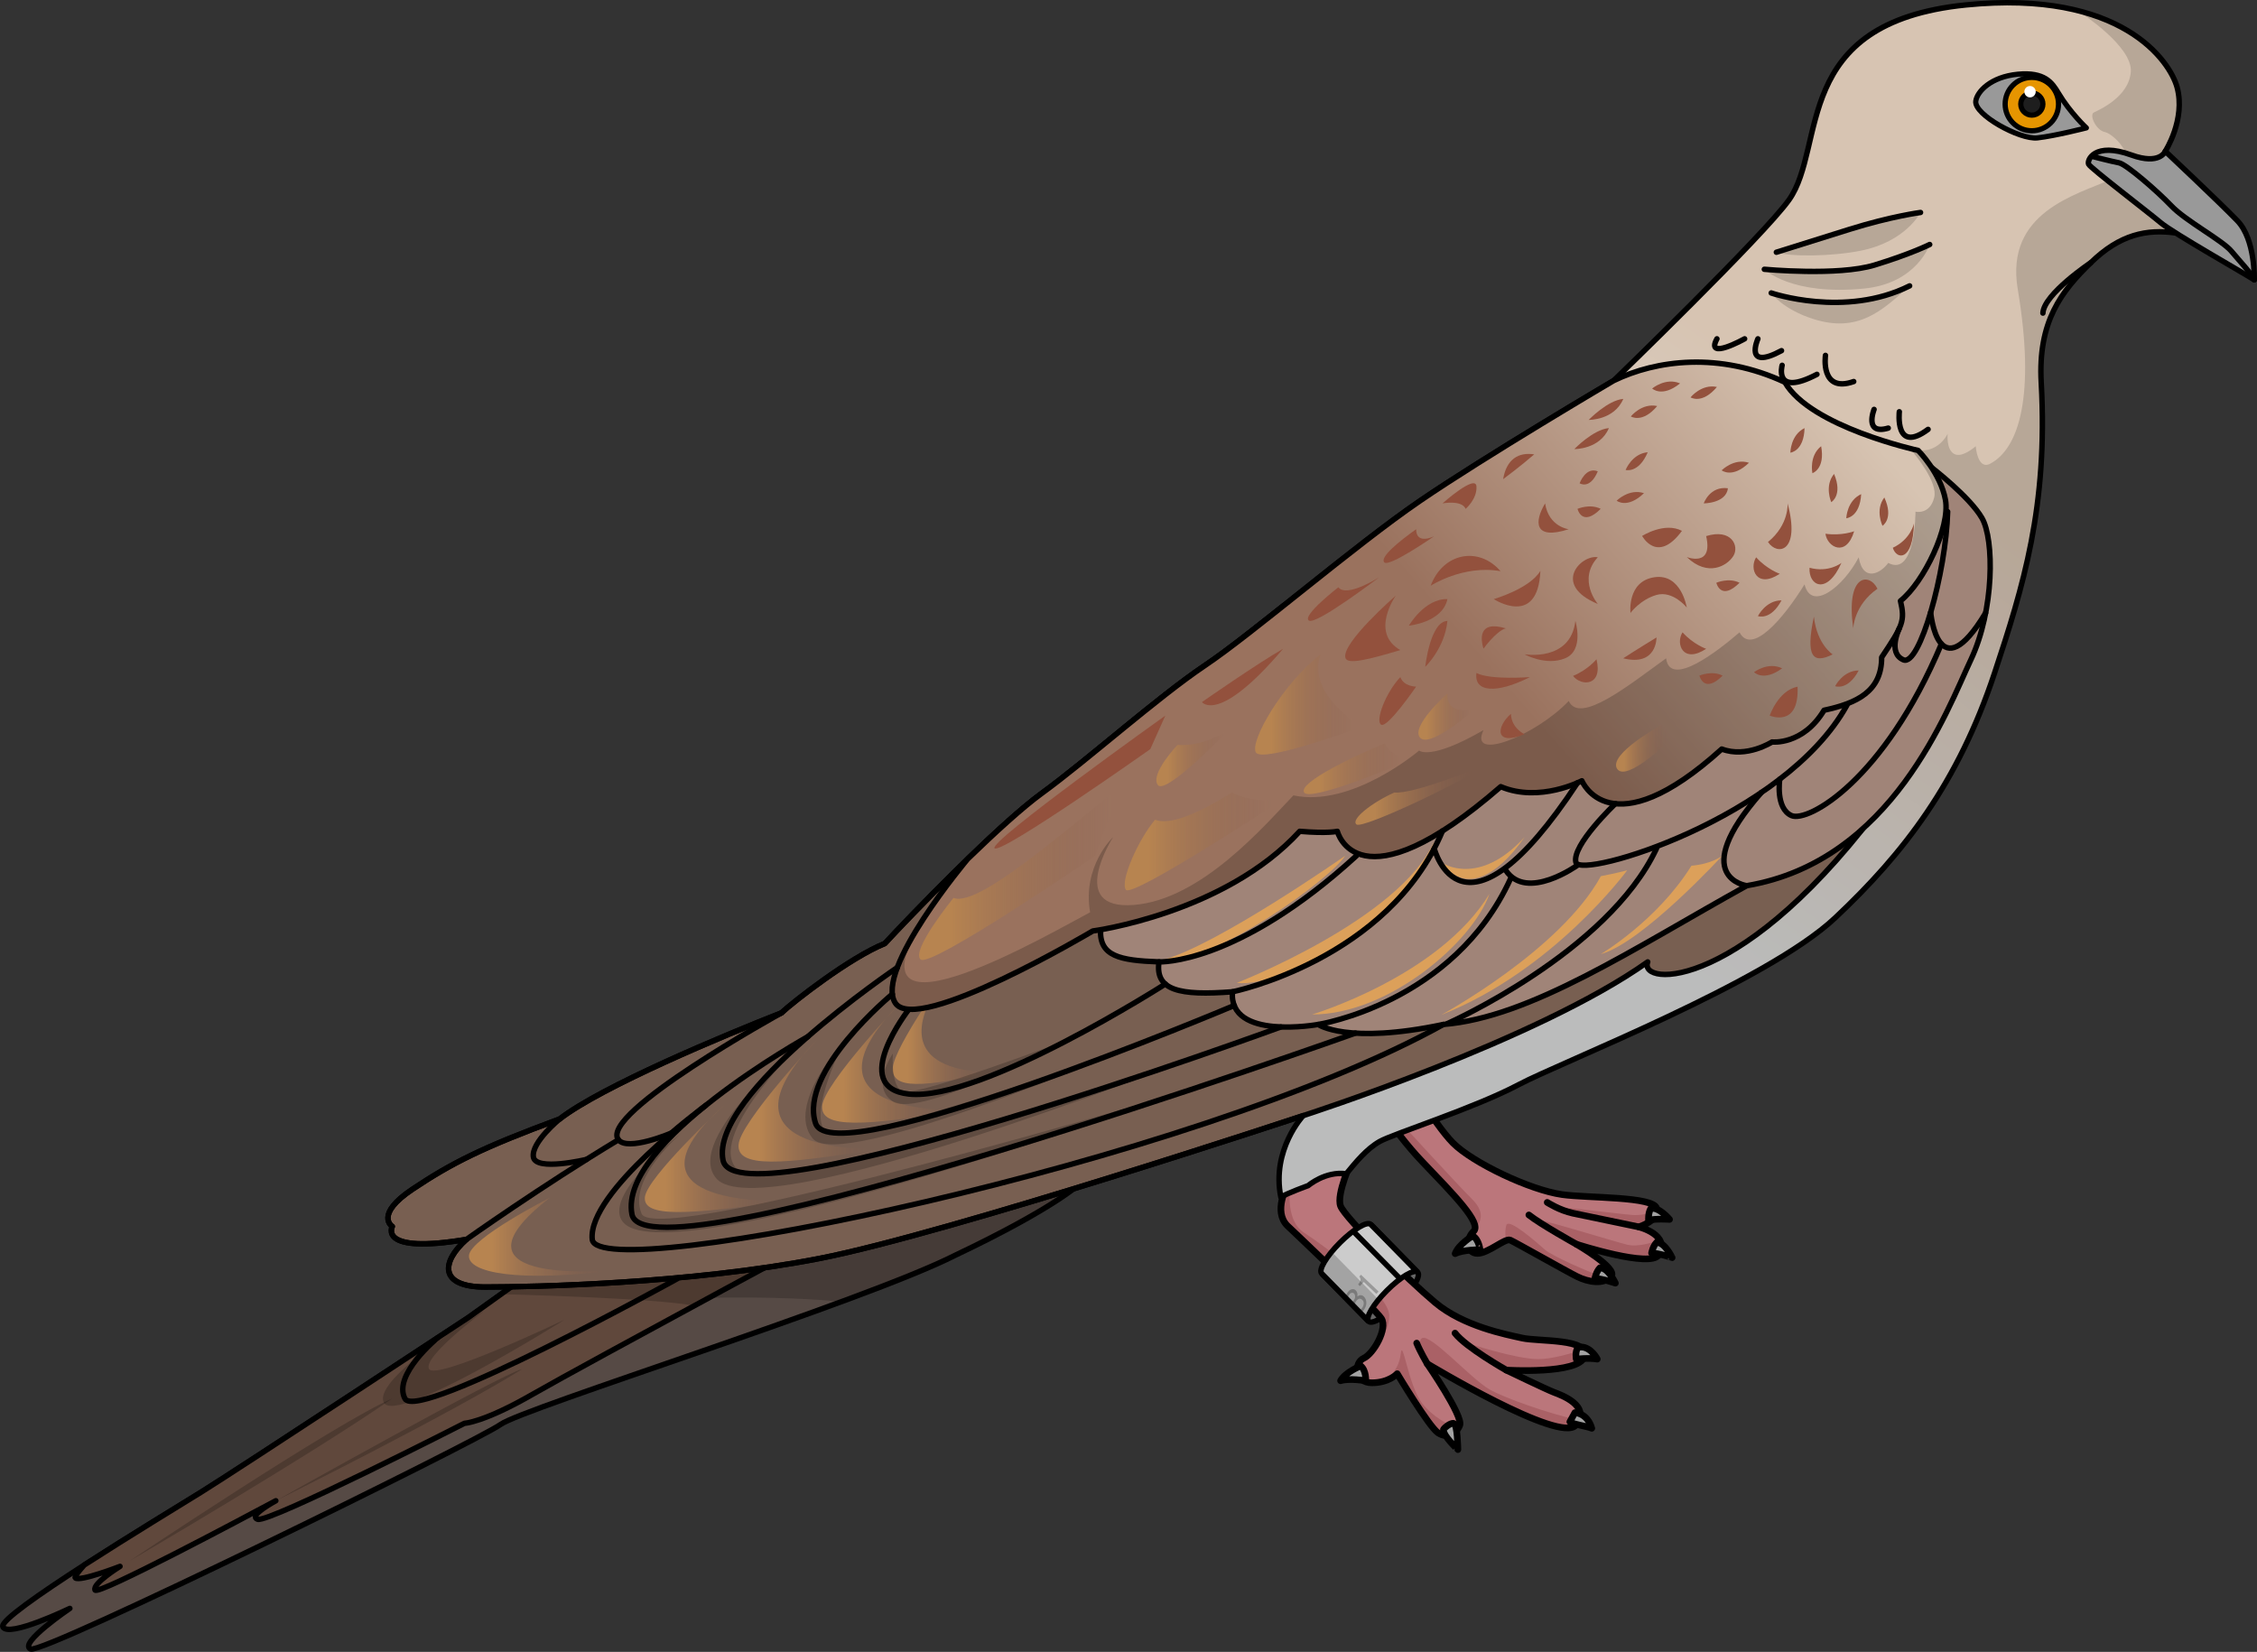 <?xml version="1.0" encoding="utf-8"?>
<!-- Generator: Adobe Illustrator 25.2.1, SVG Export Plug-In . SVG Version: 6.00 Build 0)  -->
<svg version="1.1" id="Camada_1" xmlns="http://www.w3.org/2000/svg" xmlns:xlink="http://www.w3.org/1999/xlink" x="0px" y="0px"
	 width="414.707px" height="303.54px" viewBox="0 0 414.707 303.54" enable-background="new 0 0 414.707 303.54"
	 xml:space="preserve">
<rect x="0" y="0" width="414.707" height="303.54" fill="#333333" stroke="none"/>
<g>
	<path fill="#666666" stroke="#000000" stroke-miterlimit="10" d="M251.47,242.807c0.636,0.636,3.17-0.868,5.661-3.36
		c2.491-2.491,3.995-5.026,3.36-5.661l-8.622-8.798c0.636,0.636-0.868,3.17-3.36,5.661c-2.491,2.491-5.026,3.995-5.661,3.36
		L251.47,242.807z"/>
	<g>
		<path fill="#BB767B" d="M270.745,226.288c-1.395,1.27-1.301,4.031,0.715,4.031c2.014,0,5.09-2.863,6.045-2.439
			c0.955,0.424,10.141,5.633,12.262,6.693c2.121,1.062,4.881,1.484,6.26,0c1.379-1.484-6.365-5.939-6.365-5.939
			s13.73,4.459,15.168,1.91c2.08-3.684-3.711-5.092-3.711-5.092s3.818-1.168,3.287-3.395c-0.529-2.229-12.605-1.883-17.361-2.547
			c-5.898-0.822-16.434-5.846-20.041-9.453c-3.605-3.605-9.738-14.215-9.738-14.215l-6.111,3.926c0,0,4.457,7.701,10.168,13.684
			C267.048,219.454,272.378,224.8,270.745,226.288z"/>
		<g>
			<path fill="#AA6166" d="M295.515,234.99c-3.938-1.297-10.441-4.312-11.565-5.289c-1.533-1.332-6.767-6.004-7.178-4.555
				c-0.408,1.447,0,2.801,0,2.801l0,0c0.305-0.109,0.555-0.145,0.732-0.066c0.955,0.424,10.141,5.633,12.262,6.693
				C291.653,235.519,294.04,235.949,295.515,234.99z"/>
			<path fill="#AA6166" d="M286.364,222.044c0.785,0.566,8,2.186,8,2.186l8.148,1.715c-0.767-0.336-1.395-0.492-1.395-0.492
				s3.234-0.994,3.328-2.891c-1.342,0.426-3.06,0.818-4.58,0.693C296.817,223.005,285.581,221.478,286.364,222.044z"/>
			<path fill="#AA6166" d="M255.847,206.835c1.57,2.143,3.439,4.486,5.475,6.617c5.354,5.611,10.356,10.646,9.652,12.494
				c0,0,0.002,0,0.002-0.002c2.025-2.379,0.994-4.178-0.84-5.955c-1.834-1.775-12.645-13.57-12.645-13.57L255.847,206.835z"/>
			<path fill="#AA6166" d="M304.829,230.544c0.629-1.113,0.533-2.016,0.1-2.738c-1.078,0.496-3.943,1.389-5.91,0.922
				c-2.391-0.566-18.1-5.473-16.734-4.498c1.084,0.773,6.848,3.756,9.191,4.959C295.253,230.296,303.716,232.517,304.829,230.544z"
				/>
		</g>
		
			<path fill="none" stroke="#000000" stroke-width="1.224" stroke-linecap="round" stroke-linejoin="round" stroke-miterlimit="10" d="
			M270.745,226.288c-1.395,1.27-1.301,4.031,0.715,4.031c2.014,0,5.09-2.863,6.045-2.439c0.955,0.424,10.141,5.633,12.262,6.693
			c2.121,1.062,4.881,1.484,6.26,0c1.379-1.484-6.365-5.939-6.365-5.939s13.73,4.459,15.168,1.91
			c2.08-3.684-3.711-5.092-3.711-5.092s3.818-1.168,3.287-3.395c-0.529-2.229-12.605-1.883-17.361-2.547
			c-5.898-0.822-16.434-5.846-20.041-9.453c-3.605-3.605-9.738-14.215-9.738-14.215l-6.111,3.926c0,0,4.457,7.701,10.168,13.684
			C267.048,219.454,272.378,224.8,270.745,226.288z"/>
		
			<path fill="none" stroke="#000000" stroke-width="1.224" stroke-linecap="round" stroke-linejoin="round" stroke-miterlimit="10" d="
			M301.118,225.452c0,0-9.621-1.986-12.1-2.516c-2.477-0.531-4.727-1.986-4.727-1.986"/>
		
			<path fill="none" stroke="#000000" stroke-width="1.224" stroke-linecap="round" stroke-linejoin="round" stroke-miterlimit="10" d="
			M289.661,228.634c0,0-6.621-3.682-8.742-5.379"/>
		
			<path fill="#A3A3A3" stroke="#000000" stroke-width="1.224" stroke-linecap="round" stroke-linejoin="round" stroke-miterlimit="10" d="
			M303.466,230.265c0,0,0.225-1.26,0.934-1.969c1.549,0,2.84,2.807,2.84,2.807S304.755,230.265,303.466,230.265z"/>
		
			<path fill="#A3A3A3" stroke="#000000" stroke-width="1.224" stroke-linecap="round" stroke-linejoin="round" stroke-miterlimit="10" d="
			M302.905,224.23c0,0-0.105-1.275,0.4-2.143c1.496-0.395,3.461,1.988,3.461,1.988S304.153,223.9,302.905,224.23z"/>
		
			<path fill="#A3A3A3" stroke="#000000" stroke-width="1.224" stroke-linecap="round" stroke-linejoin="round" stroke-miterlimit="10" d="
			M293.044,234.929c0,0,0.23-1.258,0.943-1.963c1.549,0.006,2.826,2.818,2.826,2.818S294.335,234.935,293.044,234.929z"/>
		
			<path fill="#A3A3A3" stroke="#000000" stroke-width="1.224" stroke-linecap="round" stroke-linejoin="round" stroke-miterlimit="10" d="
			M270.595,227.093c0,0-2.611,1.578-3.221,3.271c1.426-0.725,4.564-0.732,4.564-0.732S271.745,227.734,270.595,227.093z"/>
		<path fill="#564A45" d="M127.314,212.605l-41.238,29.49c0,0-41.933,27.633-49.148,32.115c-7.216,4.48-37.405,22.65-36.403,24.727
			c1.004,2.078,12.312-3.383,12.312-3.383s-9.545,6.459-7.209,7.467c2.336,1.004,82.254-38.297,86.363-41.277
			c4.109-2.98,66.791-22.576,83.586-31.111c17.941-8.521,22.701-13.002,22.701-13.002L127.314,212.605z"/>
		<path opacity="0.2" d="M130.205,238.503c0,0,12.771-0.43,24.391,0.695c8.91-3.287,16.547-6.312,20.98-8.566
			c17.941-8.521,22.701-13.002,22.701-13.002l-54.072-3.828c-8.848,1.408-15.127,2.375-15.738,2.381L130.205,238.503z"/>
		<path fill="none" stroke="#000000" stroke-linecap="round" stroke-linejoin="round" stroke-miterlimit="10" d="M127.314,212.605
			l-41.238,29.49c0,0-41.933,27.633-49.148,32.115c-7.216,4.48-37.405,22.65-36.403,24.727c1.004,2.078,12.312-3.383,12.312-3.383
			s-9.545,6.459-7.209,7.467c2.336,1.004,82.254-38.297,86.363-41.277c4.109-2.98,66.791-22.576,83.586-31.111
			c17.941-8.521,22.701-13.002,22.701-13.002L127.314,212.605z"/>
		<path fill="#60483C" d="M127.314,212.605l-41.238,29.49c0,0-41.933,27.633-49.148,32.115c-3.633,2.256-13.092,7.984-21.46,13.379
			c-1.16,1.299-1.835,2.201-1.639,2.361c0.884,0.725,8.225-2.119,8.225-2.119s-5.145,3.193-4.587,4.348
			c0.498,1.029,27.396-13.293,33.214-16.406c-1.765,0.984-4.85,2.883-3.348,3.406c2.052,0.717,38.011-17.641,38.011-17.641
			s3.498-0.123,12.625-5.387c9.129-5.26,63.381-34.457,63.381-34.457l1.447,0.096c0,0,3.529-3.32,6.42-6.219L127.314,212.605z"/>
		<path opacity="0.2" d="M92.07,237.81c0,0,29.074,0.721,35.463,2.146c5.107-2.766,15.318-8.385,15.318-8.385l-45.979,2.803
			L92.07,237.81z"/>
		<path fill="none" stroke="#000000" stroke-linecap="round" stroke-linejoin="round" stroke-miterlimit="10" d="M127.314,212.605
			l-41.238,29.49c0,0-41.933,27.633-49.148,32.115c-3.633,2.256-13.092,7.984-21.46,13.379c-1.16,1.299-1.835,2.201-1.639,2.361
			c0.884,0.725,8.225-2.119,8.225-2.119s-5.145,3.193-4.587,4.348c0.498,1.029,27.396-13.293,33.214-16.406
			c-1.765,0.984-4.85,2.883-3.348,3.406c2.052,0.717,38.011-17.641,38.011-17.641s3.498-0.123,12.625-5.387
			c9.129-5.26,63.381-34.457,63.381-34.457l1.447,0.096c0,0,3.529-3.32,6.42-6.219L127.314,212.605z"/>
		<path opacity="0.2" d="M89.037,240.835c0,0-20.384,12.197-18.553,16.803c1.832,4.607,33.23-15.123,33.23-15.123
			s-23.701,11.307-24.894,9.039C77.627,249.286,89.037,240.835,89.037,240.835z"/>
		<path opacity="0.2" d="M23.848,286.814c0,0,37.772-25.305,48.166-29.801C57.324,267.247,23.848,286.814,23.848,286.814z"/>
		<path opacity="0.2" d="M50.681,275.773c0,0,41.573-23.35,45.255-24.186C82.887,259.745,50.681,275.773,50.681,275.773z"/>
		<path fill="#BB767B" d="M236.542,217.884c0,0-2.67,4.674,0,7.344c0,0,16.119,15.232,17.287,17.068
			c1.168,1.836-1.434,6.463-3.27,7.297c-1.836,0.832-1.668,4.506,1.502,4.506c3.17,0,4.672-1.668,4.672-1.668
			s5.817,9.721,7.484,10.848c1.67,1.125,3.336,0.289,4.006-1.379c0.668-1.67-5.982-11.307-5.982-11.307s24.48,14.773,27.318,11.268
			c2.838-3.504-2.67-5.506-4.004-6.006c-1.336-0.502-8.783-4.092-8.783-4.092s13.346,0.834,14.381-2.504
			c1.035-3.338-8.453-2.715-11.459-3.383c-3.004-0.666-10.795-2.164-15.967-6.502c-5.174-4.34-16.572-15.574-17.406-17.744
			c-0.836-2.17,2.068-8.418,2.068-8.418L236.542,217.884z"/>
		<g>
			<path fill="#AA6166" d="M257.386,248.701c-0.328,2.916-2.111,4.285-2.111,4.285l-0.658,0.691
				c1.418-0.494,2.117-1.246,2.117-1.246s5.817,9.721,7.484,10.848c1.492,1.006,2.975,0.439,3.754-0.881
				c-1.822-0.434-4.772-2.105-6.697-4.574C258.796,254.644,257.714,245.783,257.386,248.701z"/>
			<path fill="#AA6166" d="M269.657,246.806c0,0,2.691,2.232,5.137,3.787c0.715,0.455,1.906,0.867,3.225,1.225
				c3.34,0.111,12.295,0.152,13.135-2.559c0.164-0.531,0.06-0.961-0.238-1.312c-2.6,0.896-5.904,1.793-8.225,1.799
				C278.509,249.759,269.657,246.806,269.657,246.806z"/>
			<path fill="#AA6166" d="M253.829,242.296c0.668,1.049,0.104,3.006-0.844,4.648c1.4-1.484,2.234-3.203,2.289-5.111
				c0.115-4.064-12.547-13.359-15.684-15.334c-3.137-1.975-2.604-7.311-2.604-7.311l-0.955-0.205
				c-0.615,1.545-1.355,4.381,0.51,6.244C236.542,225.228,252.661,240.46,253.829,242.296z"/>
			<path fill="#AA6166" d="M289.56,261.861c0.252-0.311,0.418-0.605,0.547-0.891c-5.635-1.225-13.717-4.102-16.428-5.66
				c-3.436-1.977-10.854-10.34-12.404-9.41c-0.953,0.57,0.334,3.115,1.469,4.992C266.2,252.947,286.96,265.074,289.56,261.861z"/>
		</g>
		
			<path fill="none" stroke="#000000" stroke-width="1.224" stroke-linecap="round" stroke-linejoin="round" stroke-miterlimit="10" d="
			M236.542,217.884c0,0-2.67,4.674,0,7.344c0,0,16.119,15.232,17.287,17.068c1.168,1.836-1.434,6.463-3.27,7.297
			c-1.836,0.832-1.668,4.506,1.502,4.506c3.17,0,4.672-1.668,4.672-1.668s5.817,9.721,7.484,10.848
			c1.67,1.125,3.336,0.289,4.006-1.379c0.668-1.67-5.982-11.307-5.982-11.307s24.48,14.773,27.318,11.268
			c2.838-3.504-2.67-5.506-4.004-6.006c-1.336-0.502-8.783-4.092-8.783-4.092s13.346,0.834,14.381-2.504
			c1.035-3.338-8.453-2.715-11.459-3.383c-3.004-0.666-10.795-2.164-15.967-6.502c-5.174-4.34-16.572-15.574-17.406-17.744
			c-0.836-2.17,2.068-8.418,2.068-8.418L236.542,217.884z"/>
		
			<path fill="#A3A3A3" stroke="#000000" stroke-width="1.224" stroke-linecap="round" stroke-linejoin="round" stroke-miterlimit="10" d="
			M288.45,261.263l0.926-1.686c0,0,2.285,0.053,3.1,2.881C291.606,262.077,288.612,261.642,288.45,261.263z"/>
		
			<path fill="#A3A3A3" stroke="#000000" stroke-width="1.224" stroke-linecap="round" stroke-linejoin="round" stroke-miterlimit="10" d="
			M289.624,249.745c0,0-0.272-1.361,0.326-2.123c1.74-0.543,3.211,1.416,3.535,2.123
			C291.909,249.472,289.624,249.745,289.624,249.745z"/>
		<linearGradient id="SVGID_1_" gradientUnits="userSpaceOnUse" x1="225.304" y1="167.929" x2="323.959" y2="25.92">
			<stop  offset="0.227" style="stop-color:#DCDDDD"/>
			<stop  offset="0.802" style="stop-color:#D7C4B2"/>
		</linearGradient>
		<path fill="url(#SVGID_1_)" d="M397.855,27.795c0,0,3.78-5.851,2.169-11.759c-1.292-4.737-10.126-18.006-38.79-15.133
			c-32.345,3.241-25.547,25.996-32.519,35.826c-4.615,6.506-32.222,33.219-32.222,33.219s-23.51,13.843-35.561,22.077
			c-12.053,8.234-30.725,24.35-39.475,30.225c-8.75,5.875-21.751,17.5-30.001,23.5s-24.625,23-28.875,27.624
			c-6.5,2.625-16.875,10.75-19,12.75c-10.5,4.125-33,13.5-40.75,19.5c-14.25,5.25-19.875,8.125-26.999,12.875
			c-7.126,4.75-3.75,6.875-3.75,6.875s-2.75,5.125,13.624,2.375c-4.624,4.125-5.124,8.75,3.5,8.75c8.625,0,37.625-0.625,61.375-5.25
			s88.876-26.25,88.876-26.25s-5.881,6.291-4.104,14.99c1.139-0.732,5.012-2.123,5.012-2.123s3.141-2.705,7.004-2.178
			c1.707-2.074,3.701-4.553,6.141-5.936c2.441-1.383,17.477-6.164,25.477-10.414s45.572-18.796,58.197-30.67
			c12.625-11.875,22.609-24.821,29.303-45.003c5.258-15.854,9.839-30.595,8.574-53.342c-0.628-11.289,3.722-16.793,9.097-22.043
			s10.318-6.204,15.627-5.472C400.34,35.416,397.855,27.795,397.855,27.795z"/>
		
			<path fill="#A3A3A3" stroke="#000000" stroke-width="1.224" stroke-linecap="round" stroke-linejoin="round" stroke-miterlimit="10" d="
			M265.208,262.724c0-0.17,1.197-1.303,1.904-1.168c0.709,0.135,0.762,4.812,0.762,4.812S265.208,263.921,265.208,262.724z"/>
		
			<path fill="#A3A3A3" stroke="#000000" stroke-width="1.224" stroke-linecap="round" stroke-linejoin="round" stroke-miterlimit="10" d="
			M250.018,250.995c0,0-2.828,1.145-3.697,2.719c1.522-0.488,4.623,0,4.623,0S251.052,251.81,250.018,250.995z"/>
		
			<path fill="none" stroke="#000000" stroke-width="1.224" stroke-linecap="round" stroke-linejoin="round" stroke-miterlimit="10" d="
			M276.772,251.763c0,0-7.434-4.191-9.424-6.793"/>
		
			<path fill="none" stroke="#000000" stroke-width="1.224" stroke-linecap="round" stroke-linejoin="round" stroke-miterlimit="10" d="
			M262.241,250.593c0,0-1.32-2.256-1.934-3.787"/>
		<path opacity="0.15" d="M399.785,42.809c0.555-7.393-1.93-15.014-1.93-15.014s3.936-6.104,2.169-11.759
			c-1.12-3.583-5.757-11.053-17.726-13.697c0.016,0.014,9.531,6.15,9.225,10.82c-0.309,4.676-5.902,7.059-6.795,7.507
			c-0.895,0.448,0.398,3.295,2.039,3.603c1.639,0.307,7.568,5.84,1.189,8.672c-6.377,2.832-19.586,6.017-17.213,20.182
			c3.287,19.62,0.22,29.285-5.059,32.084c-2.347,1.245-2.664-3.212-2.664-3.212s-2.462,2.241-3.962,1.415
			c-1.5-0.826-1.191-3.701-1.191-3.701s-1.885,4.09-6.455,2.82c-4.853,1.805-1.678,7.09-1.678,7.09l-53.768,73.982l-76.67,41.275
			l0.484,6.514c11.551-3.693,19.676-6.391,19.676-6.391s-5.881,6.291-4.104,14.99c1.139-0.732,5.012-2.123,5.012-2.123
			s3.141-2.705,7.004-2.178c1.707-2.074,3.701-4.553,6.141-5.936c2.441-1.383,17.477-6.164,25.477-10.414
			s45.572-18.796,58.197-30.67c12.625-11.875,22.53-25.838,29.303-45.003c9.715-27.491,9.274-46.335,8.574-53.342
			c-1.125-11.25,3.722-16.793,9.097-22.043S394.477,42.077,399.785,42.809z"/>
		<path fill="#785F51" d="M235.931,111.23c-5.723,4.554-10.916,8.633-14.473,11.02c-8.75,5.875-21.751,17.5-30.001,23.5
			s-24.625,23-28.875,27.624c-6.5,2.625-16.875,10.75-19,12.75c-10.5,4.125-33,13.5-40.75,19.5
			c-14.25,5.25-19.875,8.125-26.999,12.875c-7.126,4.75-3.75,6.875-3.75,6.875s-2.75,5.125,13.624,2.375
			c-4.624,4.125-5.124,8.75,3.5,8.75c8.625,0,37.625-0.625,61.375-5.25s88.876-26.25,88.876-26.25s43.035-13.842,63.301-28.247
			c-1.832,4.542,17.674,5.939,44.19-30.596C331.179,129.859,276.706,118.043,235.931,111.23z"/>
		<linearGradient id="SVGID_2_" gradientUnits="userSpaceOnUse" x1="86.164" y1="227.267" x2="113.717" y2="227.267">
			<stop  offset="0.152" style="stop-color:#B78450"/>
			<stop  offset="0.913" style="stop-color:#875F4F;stop-opacity:0"/>
		</linearGradient>
		<path fill="url(#SVGID_2_)" d="M101.003,220.104c0,0-14.568,7.417-14.833,10.595c-0.265,3.179,9.006,5.033,27.548,2.649
			C113.717,233.348,79.548,236.792,101.003,220.104z"/>
		<linearGradient id="SVGID_3_" gradientUnits="userSpaceOnUse" x1="118.478" y1="212.923" x2="144.443" y2="212.923">
			<stop  offset="0.152" style="stop-color:#B78450"/>
			<stop  offset="0.913" style="stop-color:#875F4F;stop-opacity:0"/>
		</linearGradient>
		<path fill="url(#SVGID_3_)" d="M133.053,203.124c0,0-14.304,13.29-14.568,16.915c-0.265,3.625,7.417,3.323,25.958,0.604
			C144.443,220.643,111.598,222.153,133.053,203.124z"/>
		<linearGradient id="SVGID_4_" gradientUnits="userSpaceOnUse" x1="135.695" y1="202.185" x2="161.66" y2="202.185">
			<stop  offset="0.152" style="stop-color:#B78450"/>
			<stop  offset="0.913" style="stop-color:#875F4F;stop-opacity:0"/>
		</linearGradient>
		<path fill="url(#SVGID_4_)" d="M150.27,190.92c0,0-14.303,15.279-14.568,19.447c-0.265,4.167,7.417,3.82,25.958,0.695
			C161.66,211.061,128.815,212.798,150.27,190.92z"/>
		<linearGradient id="SVGID_5_" gradientUnits="userSpaceOnUse" x1="151.058" y1="195.19" x2="177.023" y2="195.19">
			<stop  offset="0.152" style="stop-color:#B78450"/>
			<stop  offset="0.913" style="stop-color:#875F4F;stop-opacity:0"/>
		</linearGradient>
		<path fill="url(#SVGID_5_)" d="M165.633,184.081c0,0-14.304,15.068-14.568,19.177c-0.265,4.109,7.417,3.767,25.958,0.685
			C177.023,203.943,144.178,205.655,165.633,184.081z"/>
		<linearGradient id="SVGID_6_" gradientUnits="userSpaceOnUse" x1="164.037" y1="188.583" x2="182.851" y2="188.583">
			<stop  offset="0.152" style="stop-color:#B78450"/>
			<stop  offset="0.913" style="stop-color:#875F4F;stop-opacity:0"/>
		</linearGradient>
		<path fill="url(#SVGID_6_)" d="M174.598,177.988c0,0-10.364,14.371-10.556,18.29c-0.192,3.919,5.374,3.593,18.808,0.653
			C182.851,196.932,159.052,198.565,174.598,177.988z"/>
		<path fill="none" stroke="#000000" stroke-linecap="round" stroke-linejoin="round" stroke-miterlimit="10" d="M235.931,111.23
			c-5.723,4.554-10.916,8.633-14.473,11.02c-8.75,5.875-21.751,17.5-30.001,23.5s-24.625,23-28.875,27.624
			c-6.5,2.625-16.875,10.75-19,12.75c-10.5,4.125-33,13.5-40.75,19.5c-14.25,5.25-19.875,8.125-26.999,12.875
			c-7.126,4.75-3.75,6.875-3.75,6.875s-2.75,5.125,13.624,2.375c-4.624,4.125-5.124,8.75,3.5,8.75c8.625,0,37.625-0.625,61.375-5.25
			s88.876-26.25,88.876-26.25s43.035-13.842,63.301-28.247c-1.832,4.542,17.674,5.939,44.19-30.596
			C331.179,129.859,276.706,118.043,235.931,111.23z"/>
		<path fill="none" stroke="#000000" stroke-linecap="round" stroke-linejoin="round" stroke-miterlimit="10" d="M397.855,27.795
			c0,0,3.78-5.851,2.169-11.759c-1.292-4.737-10.126-18.006-38.79-15.133c-32.345,3.241-25.547,25.996-32.519,35.826
			c-4.615,6.506-32.222,33.219-32.222,33.219s-23.51,13.843-35.561,22.077c-12.053,8.234-30.725,24.35-39.475,30.225
			c-8.75,5.875-21.751,17.5-30.001,23.5s-24.625,23-28.875,27.624c-6.5,2.625-16.875,10.75-19,12.75c-10.5,4.125-33,13.5-40.75,19.5
			c-14.25,5.25-19.875,8.125-26.999,12.875c-7.126,4.75-3.75,6.875-3.75,6.875s-2.75,5.125,13.624,2.375
			c-4.624,4.125-5.124,8.75,3.5,8.75c8.625,0,37.625-0.625,61.375-5.25s88.876-26.25,88.876-26.25s-5.881,6.291-4.104,14.99
			c1.139-0.732,5.012-2.123,5.012-2.123s3.141-2.705,7.004-2.178c1.707-2.074,3.701-4.553,6.141-5.936
			c2.441-1.383,17.477-6.164,25.477-10.414s45.572-18.796,58.197-30.67c12.625-11.875,22.609-24.821,29.303-45.003
			c5.258-15.854,9.839-30.595,8.574-53.342c-0.628-11.289,3.722-16.793,9.097-22.043s10.318-6.204,15.627-5.472
			C400.34,35.416,397.855,27.795,397.855,27.795z"/>
		<path fill="#999999" d="M383.354,23.5c0,0-2.971-2.763-5.148-6.418c-1.132-1.9-2.497-3.918-7.449-3.445
			c-4.95,0.474-7.484,3.187-7.722,4.95c-0.334,2.475,8.089,7.115,11.329,6.751C377.604,24.975,383.354,23.5,383.354,23.5z"/>
		
			<path fill="none" stroke="#000000" stroke-width="0.957" stroke-linecap="round" stroke-linejoin="round" stroke-miterlimit="10" d="
			M383.354,23.5c0,0-2.971-2.763-5.148-6.418c-1.132-1.9-2.497-3.918-7.449-3.445c-4.95,0.474-7.484,3.187-7.722,4.95
			c-0.334,2.475,8.089,7.115,11.329,6.751C377.604,24.975,383.354,23.5,383.354,23.5z"/>
		<path opacity="0.15" d="M325.449,53.836c0,0,13.537,4.651,25.432-1.305c-5.061,4.585-9.456,8.689-17.665,6.098
			C327.494,56.822,325.449,53.836,325.449,53.836z"/>
		<path opacity="0.15" d="M324.184,49.483c0,0,13.527,1.281,20.259-0.781c6.731-2.062,10.125-3.775,10.125-3.775
			s-2.345,7.118-12.006,8.091C329.088,54.376,324.184,49.483,324.184,49.483z"/>
		<path opacity="0.15" d="M326.393,46.351c0,0,6.762-2.13,13.533-4.24c7.615-2.374,12.957-3.067,12.957-3.067
			s-2.694,5.385-11.029,7.033C336.473,47.141,328.897,47.211,326.393,46.351z"/>
		<path fill="none" stroke="#000000" stroke-linecap="round" stroke-linejoin="round" stroke-miterlimit="10" d="M325.449,53.836
			c0,0,13.537,4.651,25.432-1.305"/>
		<path fill="none" stroke="#000000" stroke-linecap="round" stroke-linejoin="round" stroke-miterlimit="10" d="M324.184,49.483
			c0,0,13.527,1.281,20.259-0.781c6.731-2.062,10.125-3.775,10.125-3.775"/>
		<path fill="none" stroke="#000000" stroke-linecap="round" stroke-linejoin="round" stroke-miterlimit="10" d="M326.393,46.351
			c0,0,6.762-2.13,13.533-4.24c7.615-2.374,12.957-3.067,12.957-3.067"/>
		<path fill="#A08478" d="M354.923,85.918c0,0,6.998,5.368,9.258,9.294s2.277,16.87-2.055,26.037
			c-4.334,9.167-14.418,37-41.168,41.5c-20.75,11.499-39.75,24.249-55.75,25.499c-17.75,3.75-23,0-23,0s-16.5,3-15.75-6
			c-9.75,0.75-14.25-0.25-13.5-5.5c-7.251-0.25-10.968-1.064-10.733-5.906c9.233-14.593,119.984-61.593,119.984-61.593
			L354.923,85.918z"/>
		<path fill="none" stroke="#000000" stroke-linecap="round" stroke-linejoin="round" stroke-miterlimit="10" d="M354.923,85.918
			c0,0,6.998,5.368,9.258,9.294s2.277,16.87-2.055,26.037c-4.334,9.167-14.418,37-41.168,41.5
			c-20.75,11.499-39.75,24.249-55.75,25.499c-17.75,3.75-23,0-23,0s-16.5,3-15.75-6c-9.75,0.75-14.25-0.25-13.5-5.5
			c-7.251-0.25-10.968-1.064-10.733-5.906c9.233-14.593,119.984-61.593,119.984-61.593L354.923,85.918z"/>
		<linearGradient id="SVGID_7_" gradientUnits="userSpaceOnUse" x1="253.375" y1="148.435" x2="359.55" y2="55.974">
			<stop  offset="0.227" style="stop-color:#9A725E"/>
			<stop  offset="0.802" style="stop-color:#D7C4B2"/>
		</linearGradient>
		<path fill="url(#SVGID_7_)" d="M221.458,122.25c-8.75,5.875-21.751,17.5-30.001,23.5c-3.574,2.6-8.676,7.266-13.654,12.095l0,0
			c0,0-17.191,20.406-13.303,26.455c3.889,6.049,36.291-13.227,36.291-13.227s24.196-3.19,38.022-18.312
			c5.184,0.433,6.912,0,6.912,0s3.672,14.691,30.027-8.208c7.127,3.023,14.904-1.08,14.904-1.08s5.184,12.745,25.707-5.833
			c4.535,1.729,9.236-1.296,9.236-1.296s5.668,0.648,9.557-5.833c6.049-1.296,10.586-3.456,10.586-9.721
			c3.889-5.832,4.32-6.697,3.455-10.369c4.32-3.457,9.184-13.609,8.264-18.578c-0.918-4.969-5.023-9.073-5.023-9.073
			s-19.799-4.321-24.48-12.529c-12.025-5.616-23.628-4.506-31.465-0.294c0,0-23.51,13.843-35.561,22.077
			C248.88,100.259,230.208,116.375,221.458,122.25z"/>
		<path opacity="0.2" d="M350.931,82.407c1.223,1.418,5.156,6.258,4.465,9.011c-0.816,3.249-3.438,2.601-3.438,2.601
			s0.021,12.069-5.01,9.419c-1.232,1.781-4.588,3.757-5.426-1.029c-2.771,5.343-8.684,10.09-9.949,4.973
			c-4.008,6.491-9.75,13.034-11.945,8.812c-3.672,3.166-12.762,10.394-13.492,4.774c-6.852,4.934-15.854,12.229-17.895,7.843
			c-6.053,6.377-18.506,11.29-15.656,5.351c-9.812,5.669-11.832,3.754-11.832,3.754s-12.332,10.554-23.096,8.239
			c-5.277,5.494-16.885,19.156-29.337,20.134c-12.453,0.979-3.799-12.46-3.799-12.46s-5.699,5.318-4.221,13.811
			c-6.543,3.427-45.063,25.919-31.088,1.915c-3.602,5.663-6.574,11.849-4.713,14.744c3.889,6.049,36.291-13.227,36.291-13.227
			s24.196-3.19,38.022-18.312c5.184,0.433,6.912,0,6.912,0s3.672,14.691,30.027-8.208c7.127,3.023,14.904-1.08,14.904-1.08
			s5.184,12.745,25.707-5.833c4.535,1.729,9.236-1.296,9.236-1.296s5.668,0.648,9.557-5.833c6.049-1.296,10.586-3.456,10.586-9.721
			c3.889-5.832,4.32-6.697,3.455-10.369c4.32-3.457,9.184-13.609,8.264-18.578c-0.912-4.933-4.959-9.008-5.018-9.067l-0.021-0.009
			C352.366,82.755,351.823,82.634,350.931,82.407z"/>
		<path fill="none" stroke="#000000" stroke-linecap="round" stroke-linejoin="round" stroke-miterlimit="10" d="M221.458,122.25
			c-8.75,5.875-21.751,17.5-30.001,23.5c-3.574,2.6-8.676,7.266-13.654,12.095l0,0c0,0-17.191,20.406-13.303,26.455
			c3.889,6.049,36.291-13.227,36.291-13.227s24.196-3.19,38.022-18.312c5.184,0.433,6.912,0,6.912,0s3.672,14.691,30.027-8.208
			c7.127,3.023,14.904-1.08,14.904-1.08s5.184,12.745,25.707-5.833c4.535,1.729,9.236-1.296,9.236-1.296s5.668,0.648,9.557-5.833
			c6.049-1.296,10.586-3.456,10.586-9.721c3.889-5.832,4.32-6.697,3.455-10.369c4.32-3.457,9.184-13.609,8.264-18.578
			c-0.918-4.969-5.023-9.073-5.023-9.073s-19.799-4.321-24.48-12.529c-12.025-5.616-23.628-4.106-31.465-0.294
			c0,0-23.51,13.843-35.561,22.077C248.88,100.259,230.208,116.375,221.458,122.25z"/>
		<linearGradient id="SVGID_8_" gradientUnits="userSpaceOnUse" x1="168.871" y1="159.925" x2="207.471" y2="159.925">
			<stop  offset="0.152" style="stop-color:#B78450"/>
			<stop  offset="0.913" style="stop-color:#875F4F;stop-opacity:0"/>
		</linearGradient>
		<path fill="url(#SVGID_8_)" d="M175.203,164.989c0,0-7.918,9.706-6.045,11.323c1.873,1.617,32.098-19.062,32.098-19.062
			s3.66-10.992,6.215-13.803C200.234,148.471,180.141,167.117,175.203,164.989z"/>
		<linearGradient id="SVGID_9_" gradientUnits="userSpaceOnUse" x1="206.654" y1="154.613" x2="236.12" y2="154.613">
			<stop  offset="0.152" style="stop-color:#B78450"/>
			<stop  offset="0.913" style="stop-color:#875F4F;stop-opacity:0"/>
		</linearGradient>
		<path fill="url(#SVGID_9_)" d="M236.12,146.625c0,0-5.375,1.375-9.75-1c-6,3.75-11.375,6.125-14.125,5
			c-3,3.5-6.501,11.25-5.376,12.875S236.12,146.625,236.12,146.625z"/>
		<linearGradient id="SVGID_10_" gradientUnits="userSpaceOnUse" x1="230.611" y1="129.454" x2="250.37" y2="129.454">
			<stop  offset="0.152" style="stop-color:#B78450"/>
			<stop  offset="0.913" style="stop-color:#875F4F;stop-opacity:0"/>
		</linearGradient>
		<path fill="url(#SVGID_10_)" d="M250.37,133.5c0,0-10.25-5.5-7.75-13.25c-6.875,5.375-13,15.875-11.875,18
			C231.87,140.375,250.37,133.5,250.37,133.5z"/>
		<linearGradient id="SVGID_11_" gradientUnits="userSpaceOnUse" x1="212.47" y1="139.105" x2="226.125" y2="139.105">
			<stop  offset="0.152" style="stop-color:#B78450"/>
			<stop  offset="0.913" style="stop-color:#875F4F;stop-opacity:0"/>
		</linearGradient>
		<path fill="url(#SVGID_11_)" d="M226.12,133.75c0.301-0.225-11.875,12.501-13.375,10.501s3.625-7.376,3.625-7.376
			S221.12,137.5,226.12,133.75z"/>
		<path fill="#93513D" d="M214.12,131.5l-2.762,6.158c0,0-27.364,19.343-28.614,18.218S214.12,131.5,214.12,131.5z"/>
		<path fill="#93513D" d="M220.85,129.01c0,0,3.035,4.198,14.906-9.788C231.171,121.82,220.85,129.01,220.85,129.01z"/>
		<path fill="#93513D" d="M245.917,107.916c0,0-6.727,5.197-5.426,6.114c1.299,0.917,12.916-7.949,12.916-7.949
			S247.446,109.903,245.917,107.916z"/>
		<path fill="#93513D" d="M256.464,109.445c0,0-4.816,6.802,0.84,10.012c-5.654,1.681-9.682,2.742-10.088,1.452
			C246.376,118.234,256.464,109.445,256.464,109.445z"/>
		<linearGradient id="SVGID_12_" gradientUnits="userSpaceOnUse" x1="260.619" y1="131.669" x2="271.288" y2="131.669">
			<stop  offset="0.152" style="stop-color:#B78450"/>
			<stop  offset="0.913" style="stop-color:#875F4F;stop-opacity:0"/>
		</linearGradient>
		<path fill="url(#SVGID_12_)" d="M265.954,127.416c0,0-6.916,6.167-5,8.167c1.918,2,10.334-5.5,10.334-5.5
			S265.788,131.999,265.954,127.416z"/>
		<path fill="#93513D" d="M260.204,126.172c0,0-2.301-0.005-2.9-1.755c-2.682,2.834-4.682,8.083-3.516,8.75
			C254.954,133.833,260.204,126.172,260.204,126.172z"/>
		<path fill="#93513D" d="M280.122,134.916c0,0-2.418-1.083-2.5-3.75C274.872,133.583,274.622,137.166,280.122,134.916z"/>
		<linearGradient id="SVGID_13_" gradientUnits="userSpaceOnUse" x1="239.537" y1="141.251" x2="258.954" y2="141.251">
			<stop  offset="0.152" style="stop-color:#B78450"/>
			<stop  offset="0.913" style="stop-color:#875F4F;stop-opacity:0"/>
		</linearGradient>
		<path fill="url(#SVGID_13_)" d="M258.954,139.75c0,0-3.5-0.833-4.5-3.167c-4.832,2-16,7.167-14.832,9.042
			C240.788,147.5,258.954,139.75,258.954,139.75z"/>
		<linearGradient id="SVGID_14_" gradientUnits="userSpaceOnUse" x1="249.05" y1="146.157" x2="272.454" y2="146.157">
			<stop  offset="0.152" style="stop-color:#B78450"/>
			<stop  offset="0.913" style="stop-color:#875F4F;stop-opacity:0"/>
		</linearGradient>
		<path fill="url(#SVGID_14_)" d="M272.454,140.75c0,0-12.666,5.25-16.25,4.875c-4.166,1.875-8.084,4.958-6.959,5.875
			C250.372,152.416,270.038,143.083,272.454,140.75z"/>
		<path fill="#93513D" d="M281.122,124.416c0,0-7.25,0.583-9.834-0.75C270.788,127.166,274.872,127.583,281.122,124.416z"/>
		<path fill="#93513D" d="M263.517,98.534c0,0-3.307,1.684-3.313-1.284c-3.061,2.182-6.727,5.124-5.854,6.084
			C255.224,104.295,263.517,98.534,263.517,98.534z"/>
		<path fill="#DCA05A" d="M227.253,180.615c0,0,29.971-11.677,36.264-26.001C259.841,167.075,236.477,181.658,227.253,180.615z"/>
		<path fill="#DCA05A" d="M247.167,157.25c0,0-23.932,16.726-33.604,19.151C222.788,177.341,244.612,161.414,247.167,157.25z"/>
		<path fill="#DCA05A" d="M265.048,158.592c0,0,6.635,4.464,15.074-4.762C274.87,161.419,268.917,164.098,265.048,158.592z"/>
		<path fill="#DCA05A" d="M241.091,186.417c0,0,23.363-6.994,32.588-22.171C270.554,173.173,255.097,186.437,241.091,186.417z"/>
		<path fill="#DCA05A" d="M264.817,186.499c0,0,21.834-11.832,29.334-25.499c2.666-0.5,4.832-1.075,4.832-1.075
			S285.483,178.333,264.817,186.499z"/>
		<path fill="#DCA05A" d="M294.12,175.331c0,0,10.332-6.08,16.666-16.247c3.834-0.334,5.668-1.834,5.668-1.834
			S301.788,173.247,294.12,175.331z"/>
		<linearGradient id="SVGID_15_" gradientUnits="userSpaceOnUse" x1="296.93" y1="137.501" x2="306.954" y2="137.501">
			<stop  offset="0.152" style="stop-color:#B78450"/>
			<stop  offset="0.913" style="stop-color:#875F4F;stop-opacity:0"/>
		</linearGradient>
		<path fill="url(#SVGID_15_)" d="M306.954,135.922l-1.668-2.715c0,0-9.832,5.376-8.166,8.043
			C298.786,143.917,306.954,135.922,306.954,135.922z"/>
		<path opacity="0.2" d="M164.057,193.594c0,0-0.469,6.317,1.932,6.991c2.928,0.822,30.6-9.665,30.6-9.665
			s-27.514,14.761-32.531,11.487C159.83,199.656,164.057,193.594,164.057,193.594z"/>
		<path opacity="0.2" d="M155.338,190.92c0,0-6.99,13.485-3.662,16.979c3.328,3.494,55.795-15.38,55.795-15.38
			s-52.965,22.868-58.123,16.71C144.187,203.074,155.338,190.92,155.338,190.92z"/>
		<path opacity="0.2" d="M147.984,190.92c0,0-17.607,16.979-12.947,23.468c4.658,6.49,83.019-19.578,83.019-19.578
			s-78.36,31.061-86.431,21.742C125.289,209.238,147.984,190.92,147.984,190.92z"/>
		<path opacity="0.2" d="M125.338,208.109c0,0-10.131,8.41-7.455,14.91c2.676,6.5,101.839-23.104,101.839-23.104
			S123.9,234.394,114.633,224.74C110.045,219.96,125.338,208.109,125.338,208.109z"/>
		<path fill="#93513D" d="M336.739,120.25c0,0-2.893-1.831-3.449-6.947C331.733,120.644,333.067,122.08,336.739,120.25z"/>
		<path fill="#93513D" d="M340.521,115.464c0,0,0.111-4.274,4.449-7.278C343.524,105.182,339.075,105.389,340.521,115.464z"/>
		<path fill="#93513D" d="M351.677,96.176c0,0-0.564,2.917-3.885,4.477C348.438,102.876,351.511,103.246,351.677,96.176z"/>
		<path fill="#93513D" d="M338.349,103.438c0,0-2.32,1.854-5.859,0.891C332.267,107.63,335.675,109.445,338.349,103.438z"/>
		<path fill="#93513D" d="M328.456,92.502c0,0,0.322,3.898-3.604,7.095C326.56,102.172,330.874,101.507,328.456,92.502z"/>
		<path fill="#93513D" d="M337.185,126.095c0,0,1.445-2.892,4.338-2.892C339.521,126.984,337.185,126.095,337.185,126.095z"/>
		<path fill="#93513D" d="M345.894,96.621c0,0-1.418-2.906,0.34-5.203C348.021,95.307,345.894,96.621,345.894,96.621z"/>
		<path fill="#93513D" d="M339.237,95.234c0,0,0.111-3.23,2.742-4.434C341.731,95.072,339.237,95.234,339.237,95.234z"/>
		<path fill="#93513D" d="M336.479,92.273c0,0-1.316-2.952,0.518-5.188C338.649,91.033,336.479,92.273,336.479,92.273z"/>
		<path fill="#93513D" d="M333.013,86.953c0,0-0.66-3.164,1.608-4.959C335.397,86.202,333.013,86.953,333.013,86.953z"/>
		<path fill="#93513D" d="M328.966,83.179c0,0,0.016-3.231,2.607-4.513C331.454,82.944,328.966,83.179,328.966,83.179z"/>
		<path fill="#93513D" d="M316.341,86.423c0,0,2.279-2.291,5.023-1.385C318.278,88.001,316.341,86.423,316.341,86.423z"/>
		<path fill="#93513D" d="M297.046,92.007c0,0,2.279-2.291,5.023-1.385C298.983,93.585,297.046,92.007,297.046,92.007z"/>
		<path fill="#93513D" d="M298.69,86.359c0,0,1.189-3.006,4.068-3.257C301.093,87.044,298.69,86.359,298.69,86.359z"/>
		<path fill="#93513D" d="M299.653,76.52c0,0,2.023-2.519,4.848-1.907C301.745,77.886,299.653,76.52,299.653,76.52z"/>
		<path fill="#93513D" d="M310.622,73.016c0,0,2.025-2.519,4.85-1.907C312.716,74.381,310.622,73.016,310.622,73.016z"/>
		<path fill="#93513D" d="M303.571,71.389c0,0,2.475-2.079,5.127-0.935C305.362,73.133,303.571,71.389,303.571,71.389z"/>
		<path fill="#93513D" d="M289.263,82.528c0,0,3.479-3.611,6.358-3.862C293.956,82.608,289.263,82.528,289.263,82.528z"/>
		<path fill="#93513D" d="M291.911,77.16c0,0,3.479-3.611,6.357-3.862C296.604,77.24,291.911,77.16,291.911,77.16z"/>
		<path fill="#93513D" d="M323.001,113.211c0,0,1.445-2.892,4.338-2.892C325.337,114.101,323.001,113.211,323.001,113.211z"/>
		<path fill="#93513D" d="M322.288,123.514c0,0,2.565-1.969,5.166-0.703C324.001,125.336,322.288,123.514,322.288,123.514z"/>
		<path fill="#93513D" d="M325.171,131.5c0,0,5.451,2.341,5.117-5.314C326.728,126.873,325.171,131.5,325.171,131.5z"/>
		<path fill="#93513D" d="M301.728,98.485c0,0,2.785,5.238,7.318-0.939C305.839,95.853,301.728,98.485,301.728,98.485z"/>
		<path fill="#93513D" d="M313.491,119.222c0,0-2.336-0.802-4.338-3.027C307.817,118.308,309.263,122.026,313.491,119.222z"/>
		<path fill="#93513D" d="M340.685,97.624c0,0-2.309,0.879-5.272,0.453C335.741,100.555,339.233,102.485,340.685,97.624z"/>
		<path fill="#93513D" d="M327.015,105.436c0,0-2.336-0.802-4.338-3.027C321.341,104.523,322.786,108.241,327.015,105.436z"/>
		<path fill="#93513D" d="M293.341,121.139c0,0-1.543,1.929-4.312,3.063C290.569,126.172,294.556,126.064,293.341,121.139z"/>
		<path fill="#93513D" d="M304.37,117.136c0,0,0.111,5.382-6.117,3.833C300.255,119.643,304.37,117.136,304.37,117.136z"/>
		<path fill="#93513D" d="M289.464,114.097c0,0,1.67,5.418-1.891,6.872c-3.559,1.455-7.451-0.74-7.451-0.74
			S288.575,121.676,289.464,114.097z"/>
		<path fill="#93513D" d="M293.581,110.98c0,0-3.781-4.463,0-8.579C290.577,101.846,285.017,107.434,293.581,110.98z"/>
		<path fill="#93513D" d="M299.587,112.635c0,0-0.666-5.766,4.338-6.554c5.006-0.788,6.006,5.553,6.006,5.553
			s-2.559-3.173-5.56-2.31C301.366,110.188,299.587,112.635,299.587,112.635z"/>
		<path fill="#93513D" d="M288.241,97.25c0,0-3.67-0.41-4.338-4.748C281.901,95.839,281.788,99.328,288.241,97.25z"/>
		<path fill="#93513D" d="M262.88,107.63c0,0,5.99-3.894,12.84-2.67C271.667,100.288,265.104,101.623,262.88,107.63z"/>
		<path fill="#93513D" d="M261.878,122.535c0,0,3.59-3.418,4.076-8.438C262.769,114.192,261.878,122.535,261.878,122.535z"/>
		<path fill="#93513D" d="M258.868,114.971c0,0,6.178-0.584,7.086-4.882C261.767,109.966,258.868,114.971,258.868,114.971z"/>
		<path fill="#93513D" d="M272.585,119.193c0,0-0.041-0.113-0.094-0.302c-0.32-1.136-1.065-5.007,4.182-3.427
			C274.894,115.972,272.585,119.193,272.585,119.193z"/>
		<path fill="#93513D" d="M274.468,110.089c0,0,8.129,5.335,8.568-5.199C281.122,108.165,274.468,110.089,274.468,110.089z"/>
		<path fill="#93513D" d="M269.3,93.503c0,0,2.125-1.78,1.988-4.116c-0.135-2.336-6.24,3.114-6.24,3.114
			S268.601,91.835,269.3,93.503z"/>
		<path fill="#93513D" d="M276.185,88.053c0,0,3.158-2.336,5.717-4.56C279.009,83.047,276.808,84.382,276.185,88.053z"/>
		<path fill="#93513D" d="M289.854,93.503c0,0,0.803,3.448,4.266,0C292.134,92.502,289.854,93.503,289.854,93.503z"/>
		<path fill="#93513D" d="M312.259,124.15c0,0,0.803,3.448,4.266,0C314.538,123.149,312.259,124.15,312.259,124.15z"/>
		<path fill="#93513D" d="M315.362,107.086c0,0,0.803,3.448,4.266,0C317.642,106.085,315.362,107.086,315.362,107.086z"/>
		<path fill="#93513D" d="M290.243,88.806c0,0,1.893,1.249,3.338-2.199C291.356,85.717,290.243,88.806,290.243,88.806z"/>
		<path fill="#93513D" d="M309.931,102.363c0,0,4.895,1.93,3.561-3.854c4.672-1.446,6.117,1.834,5.006,3.642
			C317.384,103.959,313.823,106.106,309.931,102.363z"/>
		<path fill="#93513D" d="M313.046,92.502c0,0,4.115,0,4.449-2.781C314.159,89.276,313.046,92.502,313.046,92.502z"/>
		
			<path fill="#E69500" stroke="#000000" stroke-width="0.957" stroke-linecap="round" stroke-linejoin="round" stroke-miterlimit="10" d="
			M378.238,19.126c0,2.708-2.195,4.903-4.903,4.903c-2.707,0-4.903-2.195-4.903-4.903c0-2.708,2.196-4.904,4.903-4.904
			C376.043,14.223,378.238,16.418,378.238,19.126z"/>
		
			<circle fill="#1E1E1E" stroke="#000000" stroke-width="0.957" stroke-linecap="round" stroke-linejoin="round" stroke-miterlimit="10" cx="373.335" cy="19.126" r="2.033"/>
		<path fill="#FFFFFF" d="M374.047,16.848c0,0.576-0.465,1.043-1.042,1.043c-0.576,0-1.043-0.467-1.043-1.043
			c0-0.577,0.467-1.044,1.043-1.044C373.582,15.804,374.047,16.271,374.047,16.848z"/>
		<path fill="none" stroke="#000000" stroke-linecap="round" stroke-linejoin="round" stroke-miterlimit="10" d="M212.958,176.749
			c0,0,14.213,0.684,36.287-19.499"/>
		<path fill="none" stroke="#000000" stroke-linecap="round" stroke-linejoin="round" stroke-miterlimit="10" d="M226.458,182.249
			c0,0,28.662-5.853,38.59-29.555"/>
		<path fill="none" stroke="#000000" stroke-linecap="round" stroke-linejoin="round" stroke-miterlimit="10" d="M242.208,188.249
			c0,0,24.859-3.885,35.322-26.74"/>
		<path fill="none" stroke="#000000" stroke-linecap="round" stroke-linejoin="round" stroke-miterlimit="10" d="M263.528,155.922
			c0,0,5.096,20.151,26.326-12.074"/>
		<path fill="none" stroke="#000000" stroke-linecap="round" stroke-linejoin="round" stroke-miterlimit="10" d="M265.954,188.083
			c0,0,29.414-13.002,38.416-32.161"/>
		<path fill="none" stroke="#000000" stroke-linecap="round" stroke-linejoin="round" stroke-miterlimit="10" d="M296.813,147.681
			c0,0-8.076,7.662-7.252,10.792c0.824,3.129,38.301-8.092,49.791-28.873"/>
		<path fill="none" stroke="#000000" stroke-linecap="round" stroke-linejoin="round" stroke-miterlimit="10" d="M320.958,162.75
			c0,0-11.035-1.481,2.674-17.125"/>
		<path fill="none" stroke="#000000" stroke-linecap="round" stroke-linejoin="round" stroke-miterlimit="10" d="M289.854,158.991
			c0,0-9.334,6.734-13.182,0.935"/>
		<path fill="none" stroke="#000000" stroke-linecap="round" stroke-linejoin="round" stroke-miterlimit="10" d="M327.013,143.185
			c0,0-0.814,5.365,2.162,6.685c2.979,1.319,16.975-6.422,27.549-31.554"/>
		<path fill="none" stroke="#000000" stroke-linecap="round" stroke-linejoin="round" stroke-miterlimit="10" d="M348.983,115.464
			c0,0-2.213,4.499,0.752,5.786c2.963,1.287,7.834-15.973,8.133-27.229"/>
		<path fill="none" stroke="#000000" stroke-linecap="round" stroke-linejoin="round" stroke-miterlimit="10" d="M354.745,112.529
			c0,0,1.318,14.709,10.098,0.106"/>
		<path fill="none" stroke="#000000" stroke-linecap="round" stroke-linejoin="round" stroke-miterlimit="10" d="M384.158,48.281
			c0,0-8.614,5.745-8.79,9.253"/>
		<path fill="none" stroke="#000000" stroke-linecap="round" stroke-linejoin="round" stroke-miterlimit="10" d="M327.454,67.127
			c0,0-1.635,5.866,6.396,1.66"/>
		<path fill="none" stroke="#000000" stroke-linecap="round" stroke-linejoin="round" stroke-miterlimit="10" d="M335.415,65.306
			c0,0-1.012,6.997,5.193,4.804"/>
		<path fill="none" stroke="#000000" stroke-linecap="round" stroke-linejoin="round" stroke-miterlimit="10" d="M323.001,62.261
			c0,0-2.662,5.946,4.338,2.175"/>
		<path fill="none" stroke="#000000" stroke-linecap="round" stroke-linejoin="round" stroke-miterlimit="10" d="M344.347,75.23
			c0,0-1.904,4.759,2.602,3.437"/>
		<path fill="none" stroke="#000000" stroke-linecap="round" stroke-linejoin="round" stroke-miterlimit="10" d="M348.987,75.66
			c0,0-0.891,7.84,5.283,3.239"/>
		<path fill="none" stroke="#000000" stroke-linecap="round" stroke-linejoin="round" stroke-miterlimit="10" d="M320.562,62.261
			c0,0-7.281,4.061-5.09,0"/>
		<path fill="none" stroke="#000000" stroke-linecap="round" stroke-linejoin="round" stroke-miterlimit="10" d="M85.707,227.749
			c0,0,13.709-9.742,27.926-18.309"/>
		<path fill="none" stroke="#000000" stroke-linecap="round" stroke-linejoin="round" stroke-miterlimit="10" d="M166.992,185.476
			c0,0-11.182,14.357,0,15.561c13.299,1.432,47.128-20.216,47.128-20.216"/>
		<path fill="none" stroke="#000000" stroke-linecap="round" stroke-linejoin="round" stroke-miterlimit="10" d="M163.963,182.677
			c0,0-17.287,14.244-14.104,23.742c3.184,9.496,76.931-21.654,76.931-21.654"/>
		<path fill="none" stroke="#000000" stroke-linecap="round" stroke-linejoin="round" stroke-miterlimit="10" d="M164.877,177.786
			c0,0-34.531,23.258-32.023,35.426c2.508,12.17,102.501-24.506,102.501-24.506"/>
		<path fill="none" stroke="#000000" stroke-linecap="round" stroke-linejoin="round" stroke-miterlimit="10" d="M148.426,190.499
			c0,0-34.852,19.338-32.311,32.637c2.541,13.301,132.935-33.291,132.935-33.291"/>
		<path fill="none" stroke="#000000" stroke-linecap="round" stroke-linejoin="round" stroke-miterlimit="10" d="M129.68,203.124
			c0,0-21.748,15.969-20.859,24.625c0.889,8.656,110.521-13.996,156.388-39.5"/>
		<path fill="none" stroke="#000000" stroke-linecap="round" stroke-linejoin="round" stroke-miterlimit="10" d="M80.409,245.827
			c0,0-8.303,6.812-6.001,11.186c2.302,4.373,49.994-22.02,49.994-22.02"/>
		<path fill="none" stroke="#000000" stroke-linecap="round" stroke-linejoin="round" stroke-miterlimit="10" d="M123.328,208.22
			c0,0-7.994,3.41-9.695,1.221c-3.695-4.758,29.949-23.316,29.949-23.316"/>
		<path fill="none" stroke="#000000" stroke-linecap="round" stroke-linejoin="round" stroke-miterlimit="10" d="M102.832,205.624
			c0,0-5.246,4.293-4.826,6.98c0.42,2.689,9.768,0.445,9.768,0.445"/>
		<path fill="#999999" d="M414.203,51.423c0,0,0.24-7.399-3.102-10.859c-3.342-3.46-13.246-12.768-13.246-12.768
			s-0.98,2.594-6.244,0.682c-6.77-2.459-8.195,0.988-7.838,1.704c0.359,0.716,10.98,8.831,13.246,10.74
			C399.287,42.831,412.771,50.468,414.203,51.423z"/>
		<path fill="none" stroke="#000000" stroke-linecap="round" stroke-linejoin="round" stroke-miterlimit="10" d="M384.729,28.816
			c0,0,3.279,0.85,4.613,1.1c1.332,0.25,7.014,5.167,9.631,7.917c2.619,2.75,9.367,6.333,11.035,8.333
			c1.666,2,3.559,3.93,4.195,5.257"/>
		<path fill="none" stroke="#000000" stroke-linecap="round" stroke-linejoin="round" stroke-miterlimit="10" d="M414.203,51.423
			c0,0,0.24-7.399-3.102-10.859c-3.342-3.46-13.246-12.768-13.246-12.768s-0.98,2.594-6.244,0.682
			c-6.77-2.459-8.195,0.988-7.838,1.704c0.359,0.716,10.98,8.831,13.246,10.74C399.287,42.831,412.771,50.468,414.203,51.423z"/>
	</g>
	<g>
		<path fill="#CCCCCC" d="M251.47,242.807c-0.636-0.636,0.868-3.17,3.36-5.661c2.491-2.491,5.026-3.995,5.661-3.36l-8.622-8.798
			c-0.636-0.636-3.17,0.868-5.661,3.36c-2.491,2.491-3.995,5.026-3.36,5.661L251.47,242.807z"/>
		<g>
			<path fill="#999999" d="M249.772,240.74c-0.149,0.028-0.282-0.01-0.408-0.081l0.609,0.622c0.272-0.149,0.519-0.375,0.728-0.722
				c0.274-0.454,0.391-0.892,0.351-1.313c-0.039-0.422-0.195-0.757-0.467-1.006c-0.23-0.21-0.473-0.288-0.729-0.233
				c-0.137,0.031-0.287,0.106-0.451,0.227c0.029-0.215,0.033-0.391,0.01-0.528c-0.039-0.242-0.155-0.452-0.348-0.628
				c-0.208-0.191-0.46-0.243-0.753-0.157c-0.294,0.086-0.562,0.33-0.805,0.733c-0.17,0.281-0.251,0.551-0.293,0.815l0.65,0.664
				c-0.109-0.115-0.182-0.259-0.208-0.442c-0.028-0.202,0.034-0.43,0.187-0.684c0.154-0.256,0.317-0.402,0.489-0.439
				c0.172-0.036,0.315-0.002,0.431,0.104c0.133,0.121,0.208,0.292,0.224,0.51c0.017,0.219-0.045,0.444-0.185,0.677
				c-0.12,0.199-0.265,0.335-0.436,0.406c-0.163,0.068-0.314,0.037-0.455-0.083l0.554,0.566c0.018-0.013,0.034-0.021,0.053-0.035
				c-0.007,0.027-0.005,0.051-0.011,0.077l0.525,0.536c-0.062-0.117-0.103-0.245-0.108-0.39c-0.01-0.256,0.062-0.51,0.214-0.763
				c0.157-0.26,0.337-0.426,0.541-0.498s0.406-0.016,0.605,0.167c0.193,0.176,0.289,0.39,0.289,0.64c0,0.25-0.074,0.498-0.221,0.743
				C250.172,240.529,249.977,240.701,249.772,240.74z"/>
			<path fill="#999999" d="M249.859,236.329l-0.313-0.299c0.252-0.322,0.401-0.574,0.444-0.754s-0.032-0.419-0.229-0.716
				l0.307-0.322l3.235,3.085l-0.415,0.436l-2.3-2.193L249.859,236.329z"/>
		</g>
		<path opacity="0.2" d="M244.681,230.031c-1.531,1.861-2.325,3.488-1.834,3.979l8.622,8.798c-0.491-0.491,0.303-2.117,1.834-3.979
			L244.681,230.031z"/>
		<path fill="none" stroke="#000000" stroke-miterlimit="10" d="M251.47,242.807c-0.636-0.636,0.868-3.17,3.36-5.661
			c2.491-2.491,5.026-3.995,5.661-3.36l-8.622-8.798c-0.636-0.636-3.17,0.868-5.661,3.36c-2.491,2.491-3.995,5.026-3.36,5.661
			L251.47,242.807z"/>
		<line fill="none" stroke="#000000" stroke-miterlimit="10" x1="248.634" y1="226.235" x2="257.291" y2="235.009"/>
	</g>
</g>
</svg>
